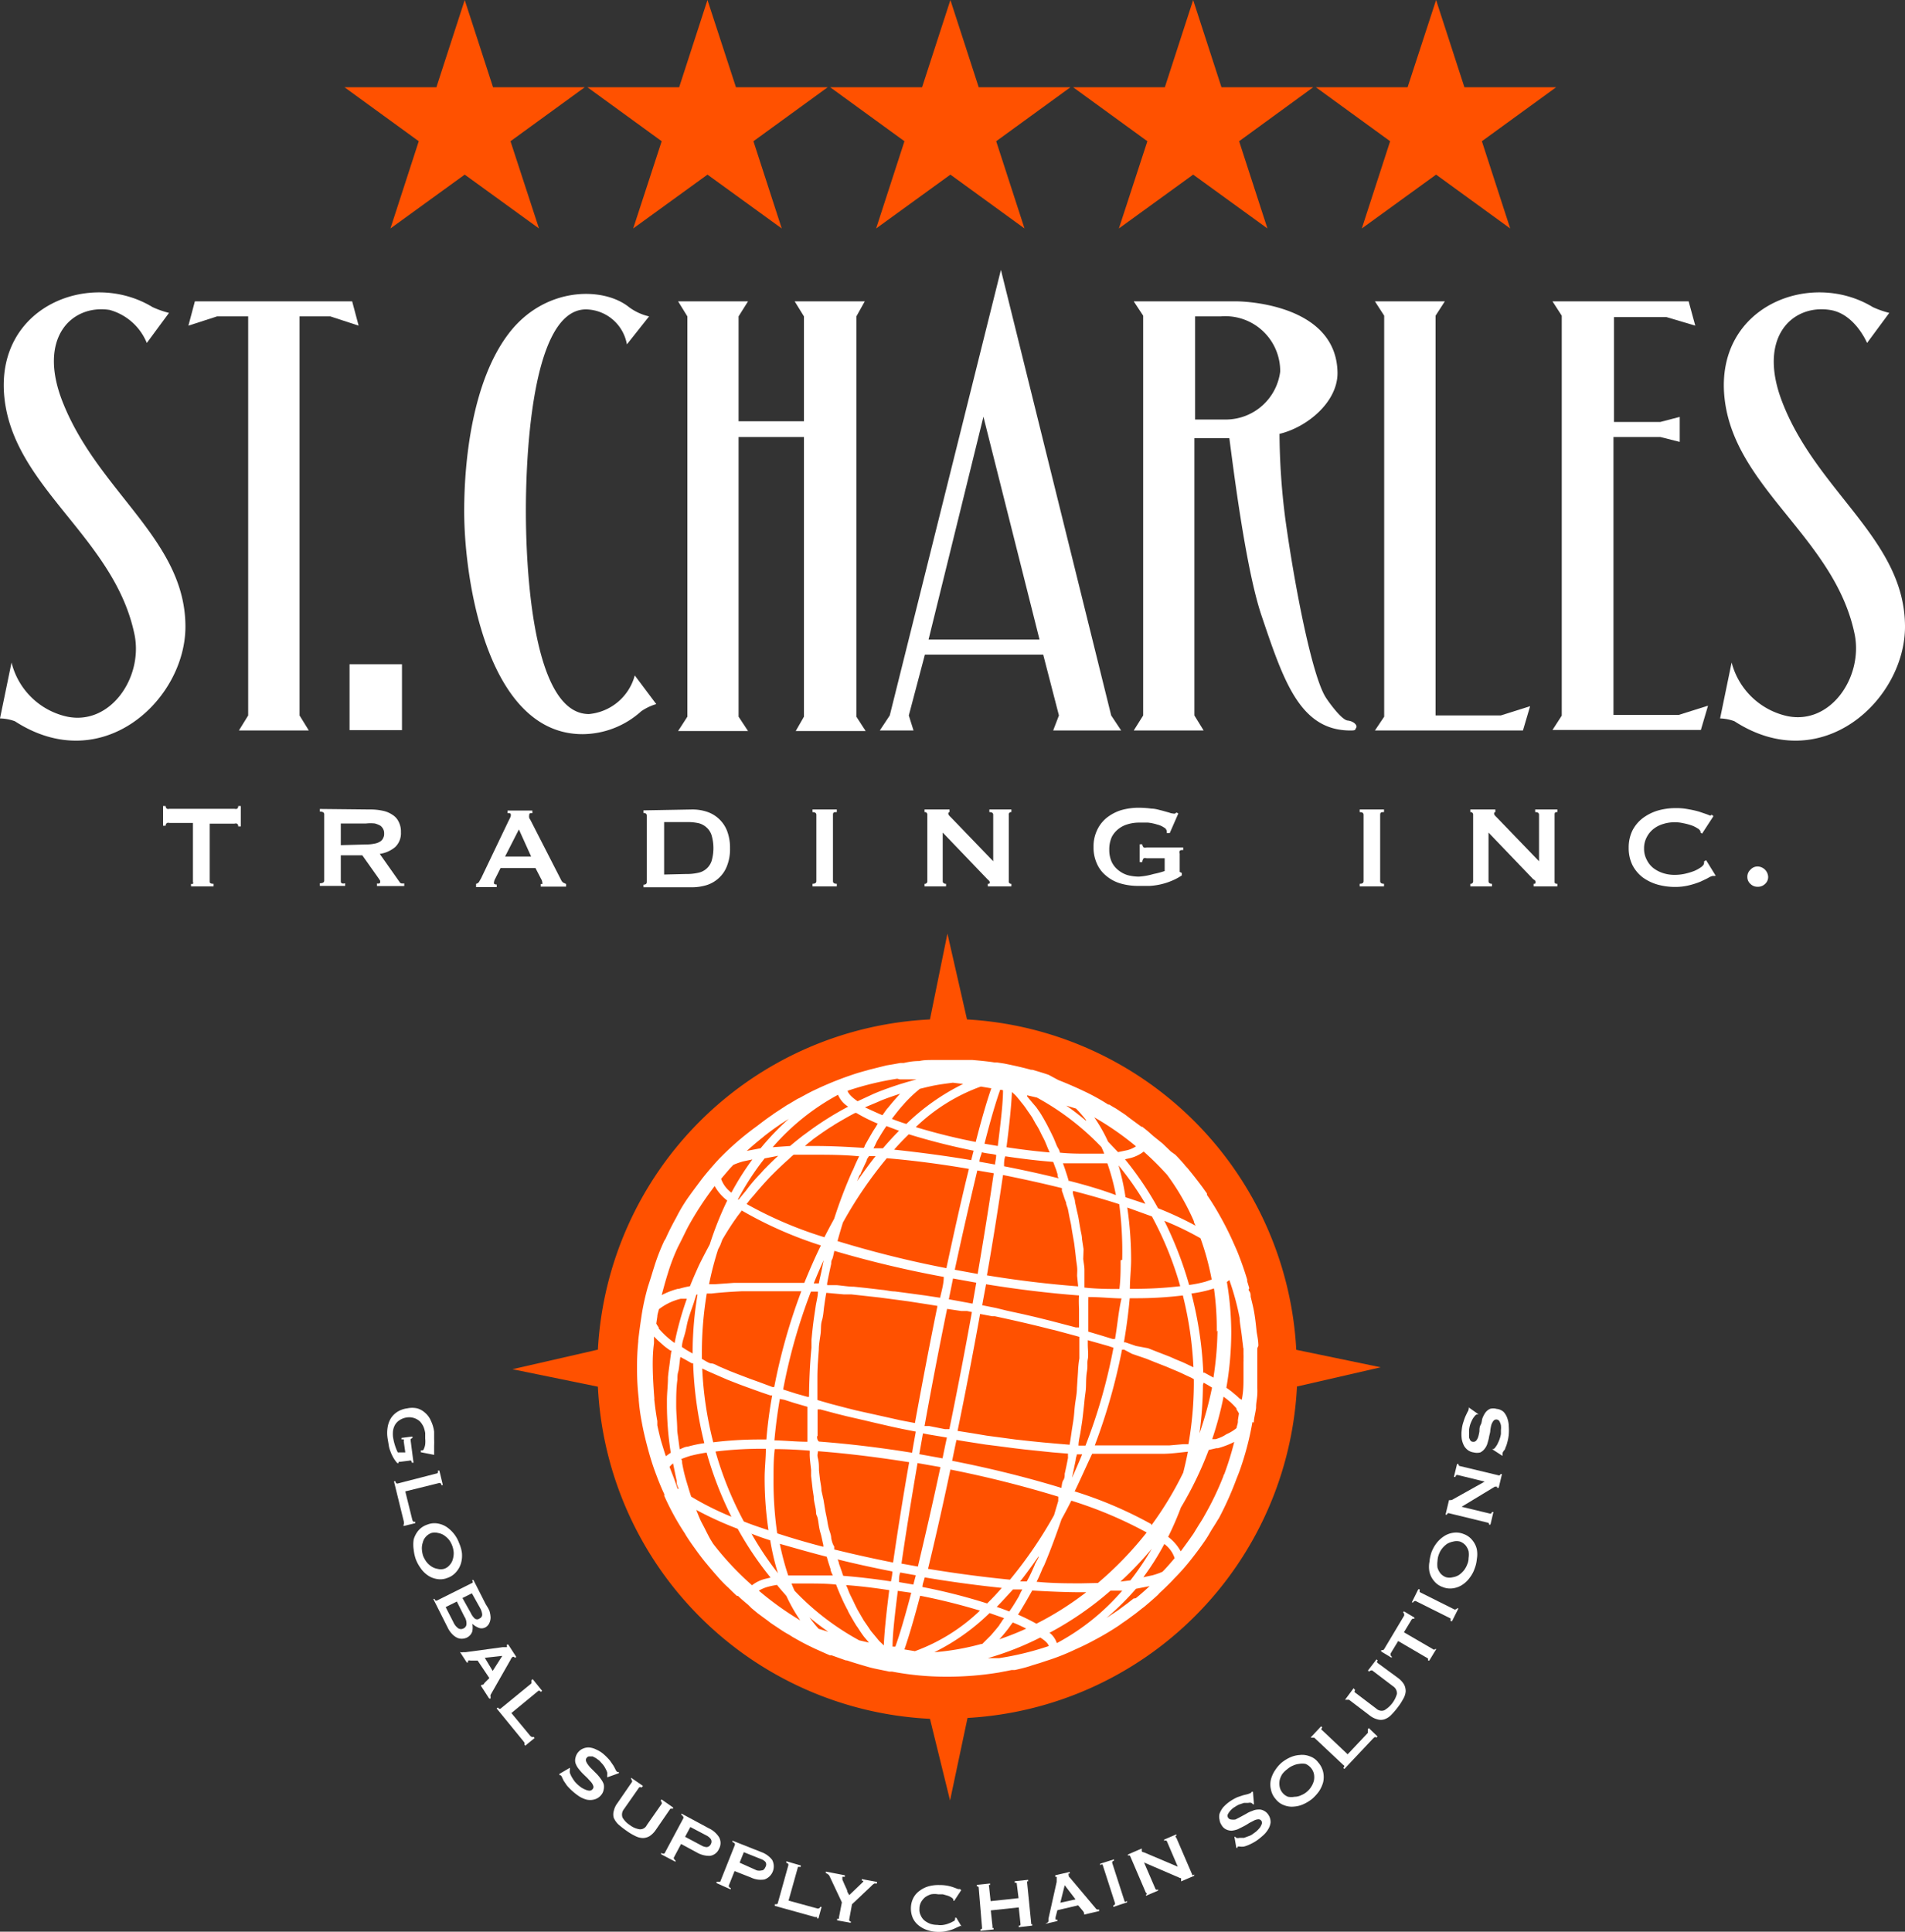 <svg xmlns="http://www.w3.org/2000/svg" viewBox="0 0 109 110.51"><rect x="0" y="0" width="109" height="110.51" fill="#333333" stroke="none"/><defs><style>.cls-1{fill:#ff5100;}.cls-2{fill:#fff;}</style></defs><g id="Layer_2" data-name="Layer 2"><g id="Layer_1-2" data-name="Layer 1"><path class="cls-1" d="M74.21,79.32,79,78.22l-4.83-1a20,20,0,0,0-18.84-18.9l-1.12-4.91-1,4.91a20,20,0,0,0-19,18.89l-4.89,1.12,4.89,1a20,20,0,0,0,19,19L54.36,103l1-4.72A20,20,0,0,0,74.21,79.32Z"></path><path class="cls-2" d="M24.08,83.08l0-.11a.06.06,0,0,0,.06,0c.05,0,.09,0,.12-.1a.82.82,0,0,0,.07-.25,1.58,1.58,0,0,0,0-.32c0-.11,0-.22,0-.32a1.61,1.61,0,0,0-.1-.36,1.21,1.21,0,0,0-.2-.3.91.91,0,0,0-.75-.23,1,1,0,0,0-.41.15.81.81,0,0,0-.26.26,1,1,0,0,0-.12.34,1.61,1.61,0,0,0,0,.38,3.06,3.06,0,0,0,.12.5,2.81,2.81,0,0,0,.15.37l.43,0-.09-.64a.15.15,0,0,0,0-.1.21.21,0,0,0-.13,0v-.09l.63-.08v.09a.21.21,0,0,0-.1.06.34.34,0,0,0,0,.11l.16,1.24h-.09a.35.35,0,0,0-.05-.12.11.11,0,0,0-.09,0l-.56.07a.09.09,0,0,0-.06,0l0,.07h-.08a1.86,1.86,0,0,1-.23-.32,2.21,2.21,0,0,1-.16-.35,1.56,1.56,0,0,1-.1-.37l-.06-.36a2,2,0,0,1,0-.65,1.4,1.4,0,0,1,.19-.52,1.22,1.22,0,0,1,.38-.37,1.38,1.38,0,0,1,.55-.19,1.33,1.33,0,0,1,.57,0,1.1,1.1,0,0,1,.46.26,1.21,1.21,0,0,1,.33.46,2,2,0,0,1,.18.62c0,.14,0,.29,0,.42a3.53,3.53,0,0,1,0,.36c0,.11,0,.2,0,.27s0,.11,0,.13l0,.07s0,0,0,0l0,.07Z"></path><path class="cls-2" d="M23.11,87.18a.5.5,0,0,0,0-.12l-.57-2.32.09,0c0,.1.06.14.12.13L25,84.29c.05,0,.07-.07.05-.16l.09,0,.2.83-.09,0c0-.1-.06-.13-.12-.12l-1.94.48.4,1.62a.24.24,0,0,0,.06.11.14.14,0,0,0,.11,0l0,.09-.67.16,0-.09C23.09,87.23,23.11,87.21,23.11,87.18Z"></path><path class="cls-2" d="M26.43,88.84a1.61,1.61,0,0,1-.05.58,1.29,1.29,0,0,1-.27.5,1.13,1.13,0,0,1-.51.35,1.09,1.09,0,0,1-.61.06,1.25,1.25,0,0,1-.53-.22,1.56,1.56,0,0,1-.4-.41,2.22,2.22,0,0,1-.27-.5,2.44,2.44,0,0,1-.12-.55,1.87,1.87,0,0,1,0-.58,1.41,1.41,0,0,1,.26-.5,1.14,1.14,0,0,1,.52-.35,1.09,1.09,0,0,1,.61-.06,1.3,1.3,0,0,1,.53.22,1.94,1.94,0,0,1,.41.4,1.88,1.88,0,0,1,.27.5A2.06,2.06,0,0,1,26.43,88.84Zm-.73-.74a1.37,1.37,0,0,0-.28-.26.89.89,0,0,0-.35-.14.77.77,0,0,0-.39,0,.8.8,0,0,0-.32.22.74.74,0,0,0-.17.33,1,1,0,0,0-.05.38,1.59,1.59,0,0,0,.07.38,1.63,1.63,0,0,0,.19.34,1.16,1.16,0,0,0,.28.26.89.89,0,0,0,.35.14.72.72,0,0,0,.38,0,.68.68,0,0,0,.32-.22.77.77,0,0,0,.18-.33,1.2,1.2,0,0,0,.05-.38,1.39,1.39,0,0,0-.26-.72Z"></path><path class="cls-2" d="M28,92.14a1.46,1.46,0,0,1,.07.39.74.74,0,0,1-.08.34.51.51,0,0,1-.24.24.45.45,0,0,1-.39,0,1.16,1.16,0,0,1-.34-.22h0a1,1,0,0,1,0,.45.6.6,0,0,1-.32.35.71.71,0,0,1-.28.06.62.62,0,0,1-.29-.07,1,1,0,0,1-.27-.21,1.35,1.35,0,0,1-.24-.35l-.83-1.65.08,0c0,.09.09.12.14.09l2-1c.05,0,.06-.08,0-.17l.08,0,.71,1.4A2.47,2.47,0,0,1,28,92.14Zm-2.06.66a.86.86,0,0,0,.29.36.3.3,0,0,0,.29,0,.28.28,0,0,0,.17-.24.71.71,0,0,0-.12-.44l-.43-.86-.64.32Zm1-.52a1,1,0,0,0,.22.31.22.22,0,0,0,.28,0,.24.24,0,0,0,.15-.24,1,1,0,0,0-.12-.36L27,91.15l-.54.27Z"></path><path class="cls-2" d="M26.37,94.52a.16.16,0,0,0,.11,0h.15l2.14-.29h.14l.09,0a.08.08,0,0,0,0-.07.19.19,0,0,0,0-.08l.08,0,.46.71-.07.05-.06-.05a.08.08,0,0,0-.08,0,.34.34,0,0,0-.06.06.54.54,0,0,0-.06.11l-1.14,2a.19.19,0,0,0,0,.1s0,.07,0,.11l-.08,0-.48-.74.07-.05,0,0a0,0,0,0,0,.06,0,.31.31,0,0,0,.08-.1L28,96l-.67-1-.4,0a.3.3,0,0,0-.15,0s0,0,0,.11l-.07,0-.39-.6Zm1.82,1.07.55-.86-1,.11Z"></path><path class="cls-2" d="M30,99.69a.46.46,0,0,0-.07-.1l-1.51-1.85.06-.06c.07.08.12.1.17.06l1.76-1.44s0-.1,0-.18l.07-.06.54.67-.07.06c-.06-.07-.11-.09-.16-.05L29.26,98l1.06,1.28a.24.24,0,0,0,.1.08.11.11,0,0,0,.11,0l.06.07-.54.44L30,99.78S30.05,99.72,30,99.69Z"></path><path class="cls-2" d="M32.61,101.13l0,.05a.25.25,0,0,0,0,.07.42.42,0,0,0,0,.18,1.66,1.66,0,0,0,.11.24c.05.08.1.16.16.24a1.66,1.66,0,0,0,.18.19l.17.14a1.36,1.36,0,0,0,.24.13.73.73,0,0,0,.24.07.22.22,0,0,0,.19-.08.18.18,0,0,0,.05-.18.69.69,0,0,0-.12-.22l-.22-.24-.27-.26a3.47,3.47,0,0,1-.25-.29,1.1,1.1,0,0,1-.16-.3.59.59,0,0,1,0-.32.71.71,0,0,1,.18-.34.68.68,0,0,1,.26-.18.76.76,0,0,1,.34-.06,1.12,1.12,0,0,1,.41.12,1.64,1.64,0,0,1,.46.3,3.19,3.19,0,0,1,.32.33l.2.29c.05.09.09.16.12.23a.34.34,0,0,0,.1.13.14.14,0,0,0,.09,0l0,.07-.67.24,0,0a.34.34,0,0,0,0-.11.62.62,0,0,0,0-.18,1.38,1.38,0,0,0-.1-.22,1.14,1.14,0,0,0-.15-.23l-.2-.22-.19-.14-.19-.1-.18,0a.17.17,0,0,0-.14.06.2.2,0,0,0-.06.2.69.69,0,0,0,.12.22,1.5,1.5,0,0,0,.21.24l.27.27a2.17,2.17,0,0,1,.24.29,1.14,1.14,0,0,1,.17.3.7.7,0,0,1,0,.32.64.64,0,0,1-.17.34.73.73,0,0,1-.39.23.92.92,0,0,1-.43,0,1.56,1.56,0,0,1-.42-.19,3.55,3.55,0,0,1-.35-.27,3.6,3.6,0,0,1-.34-.34l-.19-.28-.09-.19a.28.28,0,0,0-.08-.12.08.08,0,0,0-.07,0l0-.08Z"></path><path class="cls-2" d="M36.7,102.27a.09.09,0,0,0-.14,0l-.86,1.23a.49.49,0,0,0-.08.48,1.29,1.29,0,0,0,.42.43,1.18,1.18,0,0,0,.56.24.42.42,0,0,0,.41-.24l.86-1.23s0-.11-.07-.16l.05-.08.66.46,0,.07c-.07,0-.11,0-.15,0l-.84,1.22a1.28,1.28,0,0,1-.35.35.77.77,0,0,1-.39.11,1,1,0,0,1-.44-.12,3.14,3.14,0,0,1-.5-.3,5,5,0,0,1-.46-.36,1.2,1.2,0,0,1-.26-.37.69.69,0,0,1,0-.4,1.13,1.13,0,0,1,.21-.45l.84-1.22s0-.1-.06-.16l0-.07.68.47Z"></path><path class="cls-2" d="M37.83,106.08l0-.08c.11.06.18.06.21,0l1.07-2s0-.11-.12-.17l0-.08,1.56.84a1.38,1.38,0,0,1,.59.51.68.68,0,0,1,0,.67.66.66,0,0,1-.52.4,1.42,1.42,0,0,1-.76-.2l-.89-.48-.42.79s0,.1.1.15l0,.08Zm2.33-.49a.63.63,0,0,0,.28.08.29.29,0,0,0,.23-.17.28.28,0,0,0,0-.29.69.69,0,0,0-.22-.19l-.95-.5-.3.56Z"></path><path class="cls-2" d="M41,107.73l0-.08c.12,0,.18,0,.21,0l.84-2.11c0-.06,0-.11-.14-.16l0-.08,1.64.65a1.37,1.37,0,0,1,.63.45.79.79,0,0,1-.44,1.12,1.29,1.29,0,0,1-.77-.11l-.94-.37-.33.83c0,.05,0,.1.11.14l0,.08ZM43.3,107a.63.63,0,0,0,.29,0c.09,0,.16-.08.21-.2a.27.27,0,0,0,0-.28.6.6,0,0,0-.24-.16l-1-.4-.24.6Z"></path><path class="cls-2" d="M46.75,109.67l-.12,0-2.3-.64,0-.09c.09,0,.15,0,.17-.05l.61-2.19c0-.06,0-.1-.12-.13l0-.09.83.24,0,.08c-.09,0-.14,0-.16,0l-.54,1.93,1.61.44a.15.15,0,0,0,.13,0,.11.11,0,0,0,.07-.08l.08,0-.18.66-.09,0S46.78,109.69,46.75,109.67Z"></path><path class="cls-2" d="M48.34,107.28l0,.09h-.08a.06.06,0,0,0-.06,0,1.07,1.07,0,0,0,0,.16l.12.28q.07.15.15.33c0,.11.09.2.12.28l.72-.69.08-.08a.07.07,0,0,0,0-.06s0,0,0,0l-.08,0v-.09l.87.16,0,.09h-.07l-.08,0-.1.07-.12.12-1.06,1-.16.87c0,.06,0,.1.09.11V110l-.78-.14v-.09H48a.07.07,0,0,0,0-.06l.17-.88-.71-1.51a.28.28,0,0,0-.09-.1.34.34,0,0,0-.12-.06l0-.09Z"></path><path class="cls-2" d="M55,110.16h0l-.15.06-.28.13a2.09,2.09,0,0,1-.4.12,1.75,1.75,0,0,1-.46.05,2,2,0,0,1-.61-.09,1.54,1.54,0,0,1-.51-.26,1.19,1.19,0,0,1-.35-.42,1.38,1.38,0,0,1-.12-.59,1.31,1.31,0,0,1,.14-.58,1.15,1.15,0,0,1,.37-.42,1.52,1.52,0,0,1,.51-.25,2.08,2.08,0,0,1,.61-.07,2.28,2.28,0,0,1,.83.14l.24.09.11,0a.05.05,0,0,0,0,0l0,0,.07.06-.4.61-.05,0v-.07a.24.24,0,0,0-.1-.11.9.9,0,0,0-.22-.11l-.28-.08-.27,0a1.13,1.13,0,0,0-.41,0,1.2,1.2,0,0,0-.34.17,1,1,0,0,0-.23.28.79.79,0,0,0-.09.38.7.7,0,0,0,.08.39.77.77,0,0,0,.22.29,1.29,1.29,0,0,0,.33.18,1.34,1.34,0,0,0,.4.06,1,1,0,0,0,.34,0,1.35,1.35,0,0,0,.32-.09,1.17,1.17,0,0,0,.25-.12c.07,0,.1-.1.1-.14a.14.14,0,0,0,0-.06l.07,0,.32.54Z"></path><path class="cls-2" d="M58.18,107.79c0-.06,0-.09-.12-.08v-.09l.77-.08v.09a.09.09,0,0,0-.06,0,.12.12,0,0,0,0,.07L59,110s0,.06,0,.07a.07.07,0,0,0,.06,0v.09l-.77.09v-.09c.08,0,.11,0,.1-.11l-.1-.93-1.6.17.1.93a.08.08,0,0,0,0,.07.07.07,0,0,0,.06,0v.09l-.75.08v-.09c.06,0,.09,0,.09-.1L56,108a.08.08,0,0,0-.11-.08v-.09l.76-.08v.09a.06.06,0,0,0-.06,0,.06.06,0,0,0,0,.07l.09.85,1.6-.17Z"></path><path class="cls-2" d="M59.91,110a.14.14,0,0,0,.08-.09s0-.09,0-.14l.47-2.11,0-.13a.38.38,0,0,0,0-.1.1.1,0,0,0,0-.06h-.08l0-.09.83-.19,0,.09-.06,0a.07.07,0,0,0,0,.08.25.25,0,0,0,0,.07.28.28,0,0,0,.07.09l1.48,1.76a.16.16,0,0,0,.08.06l.11,0,0,.09-.86.2,0-.09,0,0s0,0,0,0a.4.4,0,0,0-.07-.12l-.27-.32-1.19.28-.1.39a.42.42,0,0,0,0,.15s0,0,.1,0l0,.08-.69.16Zm1.63-1.34-.62-.81-.25,1Z"></path><path class="cls-2" d="M63.7,109c.08,0,.11-.07.1-.12l-.7-2.17c0-.06-.07-.08-.15,0l0-.09.79-.25,0,.08c-.08,0-.12.07-.1.13l.7,2.17c0,.06.07.07.15,0l0,.08-.79.26Z"></path><path class="cls-2" d="M65.56,108.39c.06,0,.08-.07,0-.12l-.9-2.1a.08.08,0,0,0-.12,0l0-.08.79-.34,0,.08s0,0,0,.06.06.06.15.09l1.91.81-.63-1.47s-.07-.07-.15,0l0-.08.7-.3,0,.08c-.06,0-.07.06,0,.12l.9,2.09c0,.06.06.07.12,0l0,.08-.75.32,0-.08s0,0,0-.07,0,0-.12-.07l-2-.86.66,1.53s.07.07.14,0l0,.08-.68.29Z"></path><path class="cls-2" d="M70.63,105.08h.05a.17.17,0,0,0,.06.06.32.32,0,0,0,.18,0l.26,0,.27-.1a.71.71,0,0,0,.23-.12l.18-.13a1.7,1.7,0,0,0,.19-.19.71.71,0,0,0,.13-.22.2.2,0,0,0,0-.2.19.19,0,0,0-.17-.1.6.6,0,0,0-.24.06l-.29.15a3.37,3.37,0,0,1-.32.19l-.34.17a1.51,1.51,0,0,1-.34.08.74.74,0,0,1-.32-.07.6.6,0,0,1-.27-.26.64.64,0,0,1-.11-.3.68.68,0,0,1,0-.34,1.28,1.28,0,0,1,.21-.37,2.24,2.24,0,0,1,.42-.36,2.73,2.73,0,0,1,.4-.22l.33-.11.25-.06.16-.06a.13.13,0,0,0,.07-.08h.07l.06.72h-.06a.32.32,0,0,0-.09-.08.35.35,0,0,0-.18,0l-.24,0-.27.09a1.23,1.23,0,0,0-.25.14.85.85,0,0,0-.19.14,1.07,1.07,0,0,0-.14.16.65.65,0,0,0-.09.16.22.22,0,0,0,.2.26.85.85,0,0,0,.25,0l.29-.15.33-.18a1.5,1.5,0,0,1,.34-.16.84.84,0,0,1,.34-.08.56.56,0,0,1,.31.06.65.65,0,0,1,.28.25.74.74,0,0,1,.12.44,1,1,0,0,1-.15.4,1.43,1.43,0,0,1-.3.35,3.89,3.89,0,0,1-.35.28,3.08,3.08,0,0,1-.42.23,2,2,0,0,1-.31.11,1.15,1.15,0,0,1-.22,0,.4.4,0,0,0-.13,0,.08.08,0,0,0,0,.07h-.08Z"></path><path class="cls-2" d="M73.81,100.54a1.59,1.59,0,0,1,.56-.14,1.19,1.19,0,0,1,.56.07,1,1,0,0,1,.5.36,1.25,1.25,0,0,1,.28.55,1.36,1.36,0,0,1,0,.57,1.81,1.81,0,0,1-.24.53,2.57,2.57,0,0,1-.38.42,2.3,2.3,0,0,1-.48.3,1.55,1.55,0,0,1-.56.15,1.19,1.19,0,0,1-.56-.07,1.07,1.07,0,0,1-.5-.36,1.13,1.13,0,0,1-.27-.55,1.21,1.21,0,0,1,0-.57,1.7,1.7,0,0,1,.24-.53,2,2,0,0,1,.37-.43A2.22,2.22,0,0,1,73.81,100.54Zm-.44.95a1.19,1.19,0,0,0-.15.35,1,1,0,0,0,0,.38.76.76,0,0,0,.17.35.74.74,0,0,0,.31.22,1,1,0,0,0,.37,0,.85.85,0,0,0,.38-.09,1.12,1.12,0,0,0,.33-.2,1.16,1.16,0,0,0,.25-.29,1.19,1.19,0,0,0,.15-.35,1,1,0,0,0,0-.38.82.82,0,0,0-.48-.57,1,1,0,0,0-.37,0A1.05,1.05,0,0,0,74,101a1.12,1.12,0,0,0-.33.2A1.41,1.41,0,0,0,73.37,101.49Z"></path><path class="cls-2" d="M78.65,99.38l-.09.08-1.64,1.74-.06-.06c.07-.07.08-.13,0-.17l-1.66-1.56s-.1,0-.17,0L75,99.39l.59-.63.07.06c-.06.07-.08.13,0,.17l1.45,1.37,1.15-1.22a.16.16,0,0,0,0-.11.1.1,0,0,0,0-.1l.06-.07.5.48-.06.06S78.68,99.36,78.65,99.38Z"></path><path class="cls-2" d="M77.54,96.69c-.05.06-.05.11,0,.14l1.2.91a.45.45,0,0,0,.47.1,1.59,1.59,0,0,0,.72-.94.48.48,0,0,0-.22-.43l-1.2-.91c-.05,0-.11,0-.17.07l-.07-.06.49-.64.07.06q-.08.09,0,.15L80,96a1.29,1.29,0,0,1,.34.37.86.86,0,0,1,.09.39,1,1,0,0,1-.14.43,3.36,3.36,0,0,1-.32.49,4.48,4.48,0,0,1-.38.44,1,1,0,0,1-.38.24.68.68,0,0,1-.4,0,1.2,1.2,0,0,1-.45-.23l-1.17-.89s-.11,0-.16,0l-.07,0,.49-.66Z"></path><path class="cls-2" d="M82.1,94.34l.08,0-.4.66-.07,0a.13.13,0,0,0,0-.06.13.13,0,0,0,0-.06l-1.71-1-.43.71a.2.2,0,0,0,0,.09.09.09,0,0,0,.06.08l0,.08-.6-.36,0-.08s.07,0,.1,0a.13.13,0,0,0,.07-.06l1.14-1.91a.15.15,0,0,0,0-.09.1.1,0,0,0-.06-.09l.05-.07.6.36,0,.07a.14.14,0,0,0-.11,0,.17.17,0,0,0-.06.06l-.43.71,1.72,1S82.06,94.4,82.1,94.34Z"></path><path class="cls-2" d="M83,92.74c0-.07,0-.13,0-.15l-2-1c-.05,0-.1,0-.14.08l-.08,0,.37-.75.08,0c0,.08,0,.13,0,.16l2,1s.1,0,.14-.07l.08,0-.37.74Z"></path><path class="cls-2" d="M82.18,88.3a1.77,1.77,0,0,1,.42-.4,1.28,1.28,0,0,1,.53-.21,1.13,1.13,0,0,1,.62.07,1.1,1.1,0,0,1,.5.36,1.22,1.22,0,0,1,.25.51,1.57,1.57,0,0,1,0,.57,1.93,1.93,0,0,1-.13.55,1.74,1.74,0,0,1-.27.5,1.56,1.56,0,0,1-.41.4,1.28,1.28,0,0,1-.53.21,1.13,1.13,0,0,1-.62-.07,1.1,1.1,0,0,1-.5-.36,1.22,1.22,0,0,1-.25-.51,1.54,1.54,0,0,1,0-.57,2.42,2.42,0,0,1,.12-.56A2.2,2.2,0,0,1,82.18,88.3Zm.07,1a1.58,1.58,0,0,0,0,.38,1,1,0,0,0,.17.33.74.74,0,0,0,.32.22.76.76,0,0,0,.39,0,.93.93,0,0,0,.35-.13,1.37,1.37,0,0,0,.28-.26,1.28,1.28,0,0,0,.19-.34.91.91,0,0,0,.08-.37,1.26,1.26,0,0,0,0-.39,1,1,0,0,0-.17-.33.8.8,0,0,0-.32-.22.76.76,0,0,0-.39,0,1.14,1.14,0,0,0-.35.13,1.37,1.37,0,0,0-.28.26,1.28,1.28,0,0,0-.19.34A1.18,1.18,0,0,0,82.25,89.34Z"></path><path class="cls-2" d="M85.19,87.22a.08.08,0,0,0-.06-.11l-2.22-.54a.08.08,0,0,0-.11.08l-.09,0,.2-.83.09,0s0,0,0,0,.08,0,.16-.06l1.79-1-1.55-.38c-.06,0-.1,0-.12.11l-.09,0,.18-.74.09,0a.09.09,0,0,0,.07.12l2.21.53a.08.08,0,0,0,.11-.07l.09,0-.19.79-.09,0s0-.07,0-.07-.06,0-.13,0L83.63,86.2l1.62.39c.06,0,.1,0,.11-.09l.09,0-.17.72Z"></path><path class="cls-2" d="M85.37,82.9l0,0h.08a.32.32,0,0,0,.13-.13.91.91,0,0,0,.13-.22,1.69,1.69,0,0,0,.11-.27,1.49,1.49,0,0,0,.06-.25c0-.06,0-.13,0-.22a1.23,1.23,0,0,0,0-.27.85.85,0,0,0-.09-.24.21.21,0,0,0-.35,0,.75.75,0,0,0-.11.22,2.29,2.29,0,0,0-.06.32c0,.12-.05.24-.07.37s-.06.25-.09.36a.91.91,0,0,1-.16.31.72.72,0,0,1-.25.21.76.76,0,0,1-.38,0,.73.73,0,0,1-.3-.11.82.82,0,0,1-.24-.25,1.34,1.34,0,0,1-.14-.4,2,2,0,0,1,0-.55,1.87,1.87,0,0,1,.1-.45,3,3,0,0,1,.12-.33l.11-.23a.29.29,0,0,0,.06-.15.12.12,0,0,0,0-.11l0,0,.58.41,0,0a.21.21,0,0,0-.12,0,.29.29,0,0,0-.13.12.77.77,0,0,0-.13.2,2,2,0,0,0-.11.26,1.5,1.5,0,0,0-.06.29,1.69,1.69,0,0,0,0,.23,1.46,1.46,0,0,0,0,.22.59.59,0,0,0,.07.16.17.17,0,0,0,.14.08.21.21,0,0,0,.19-.06.66.66,0,0,0,.12-.22,2.55,2.55,0,0,0,.07-.32c0-.12,0-.25.07-.37s.06-.25.1-.37A1.48,1.48,0,0,1,85,80.8a.69.69,0,0,1,.25-.2.66.66,0,0,1,.38,0,.68.68,0,0,1,.41.18,1,1,0,0,1,.21.37,1.44,1.44,0,0,1,.08.46,3,3,0,0,1,0,.44,2.58,2.58,0,0,1-.09.48,1.58,1.58,0,0,1-.11.31c0,.08-.08.14-.11.19a.28.28,0,0,0-.05.12s0,0,0,.07l0,.07Z"></path><path class="cls-2" d="M71.74,81.39c0-.25.09-.53.13-.85v-.06c0-.23.06-.47.07-.72s0-.27,0-.4l0-.42c0-.14,0-.26,0-.39s0-.26,0-.39,0-.53,0-.78c0-.09,0-.17,0-.24A.57.57,0,0,1,72,77c0-.34-.07-.6-.1-.83-.05-.51-.09-.81-.14-1.1s-.11-.51-.2-.89c0-.11,0-.21-.08-.32s0-.11,0-.17l-.12-.4s0-.06,0-.09c-.18-.6-.36-1.08-.48-1.39v0c-.06-.16-.11-.27-.13-.32l-.16-.36a17.34,17.34,0,0,0-.81-1.61c-.24-.43-.48-.81-.72-1.16a.56.56,0,0,1,0-.08l-.25-.35c-.34-.46-.63-.82-.86-1.1l-.13-.14-.07-.09c-.15-.17-.32-.36-.5-.54L67,65.88l-.49-.47L66,65l-.34-.3-.3-.24s0,0-.05,0l-.68-.5-.26-.2-.53-.35h0l-.16-.09-.21-.13-.06,0a12.06,12.06,0,0,0-1.31-.73c-.23-.11-.82-.39-1.54-.67l0,0L60,61.49c-.28-.1-.59-.19-.93-.29l-.08,0c-.46-.13-1-.25-1.55-.36h0l-.4-.06-.14,0c-.38-.06-.8-.1-1.26-.14h-.18c-.36,0-.73,0-1.13,0h0l-.77,0h-.13c-.31,0-.59,0-.83.06h0c-.43,0-.74.08-.89.11l-.19,0-.38.07-.42.07-1,.25-.6.17a19.11,19.11,0,0,0-2.3.89l-.36.17-.27.14-.44.24-.11.05-.5.3-.11.06-.75.49-.09.07c-.27.18-.55.39-.86.63l0,0,0,0A16.43,16.43,0,0,0,41.44,66l-.27.27h0s-.38.4-.87,1l0,0-.12.15c-.23.31-.49.65-.74,1a9,9,0,0,0-.74,1.22c-.21.38-.42.78-.61,1.21L38,71a11.79,11.79,0,0,0-.53,1.35l-.12.38c-.07.24-.16.52-.28.89a13.65,13.65,0,0,0-.34,1.51h0c-.09.59-.16,1.09-.21,1.55v.06a14.24,14.24,0,0,0-.07,1.43v.13s0,0,0,.08a14.7,14.7,0,0,0,.1,1.67v0a.17.17,0,0,0,0,.07v0h0a11,11,0,0,0,.17,1.23c.08.45.19.93.36,1.56s.32,1.07.48,1.49c.09.24.23.61.45,1.08a1,1,0,0,0,0,.1,14.69,14.69,0,0,0,1.18,2.15,2.12,2.12,0,0,0,.12.2c.17.27.36.53.54.78s.45.6.58.75l.09.11c.44.52.85,1,1.17,1.27a.76.76,0,0,0,.09.09l.12.12.21.2.06.05.06,0c.15.15.35.32.58.51L43,92l.35.29.27.2.3.22.18.14.48.32.09.06h0a5.55,5.55,0,0,0,.48.29l.22.14h0l.11.06c.24.14.5.28.76.41l.35.17.6.27.3.13.1,0,.81.29.06,0c.41.14.76.24,1.1.34s.45.12.89.21l.43.09.17,0a16.3,16.3,0,0,0,3.1.29h.13a18.06,18.06,0,0,0,2.88-.24l.72-.14.12,0h.06c.36-.08.73-.17,1-.27l.43-.13.36-.12a12.7,12.7,0,0,0,1.7-.67c.48-.21.84-.4,1.06-.52a15.54,15.54,0,0,0,1.43-.85l.18-.13.22-.15.18-.13c.16-.12.32-.23.48-.36l.24-.19.12-.09c.48-.4.77-.67.79-.69l.1-.11c.24-.22.49-.46.73-.71l.09-.1a12.24,12.24,0,0,0,1-1.13h0c.26-.33.53-.69.81-1.1.1-.15.19-.3.28-.46s.27-.42.4-.65l.09-.14a18.46,18.46,0,0,0,1-2.24l.06-.15.09-.23a16.75,16.75,0,0,0,.76-2.86v0A.17.17,0,0,1,71.74,81.39ZM70,84.45a16.84,16.84,0,0,1-1.08,2.25c-.1.19-.22.37-.34.56l-.3.49q-.35.5-.72,1a2.67,2.67,0,0,0-.72-.83,18.11,18.11,0,0,0,.73-1.68,20.37,20.37,0,0,0,1.59-3.29l.43-.1.09,0a4.86,4.86,0,0,0,.94-.36,17.11,17.11,0,0,1-.55,1.79C70.07,84.32,70,84.38,70,84.45Zm-5.14,7-.37.29-.34.25-.16.12-.24.16-.44.29A15.38,15.38,0,0,0,65,90.89l.78-.15c-.27.25-.53.48-.79.69ZM37.61,81.54c0-.06,0-.11,0-.17s0-.05,0-.07c-.07-.38-.12-.75-.17-1.2a.34.34,0,0,1,0-.1c-.05-.64-.08-1.16-.09-1.66s0-1,.07-1.5c0-.12,0-.25,0-.38l.05.05.09.09c.05.06.12.11.18.17l.09.08L38,77l.1.08.25.18.07,0h0c-.05.29-.08.58-.12.87s-.06.44-.08.66c0,.45-.06.89-.06,1.33,0,.08,0,.16,0,.23a17.73,17.73,0,0,0,.22,2.76,2.83,2.83,0,0,0-.28.2c-.09-.26-.17-.53-.25-.79S37.68,81.86,37.61,81.54Zm1.17-10.18v0c.31-.6.49-1,.63-1.25A18.17,18.17,0,0,1,40.78,68l.11-.15a2.67,2.67,0,0,0,.72.83,19.36,19.36,0,0,0-1,2.51c-.18.34-.36.68-.52,1l-.09.18c-.18.4-.36.8-.52,1.21a5.81,5.81,0,0,0-.63.15h-.06a4.51,4.51,0,0,0-.93.36c.11-.41.22-.82.34-1.2A11.36,11.36,0,0,1,38.78,71.36ZM43.72,65c.28-.22.56-.43.83-.61l.11-.08.47-.3a15.1,15.1,0,0,0-1.61,1.68l-.79.15c.31-.28.62-.54.92-.78Zm26.43,7.66,0,.06h0a.13.13,0,0,0,0-.06v-.08a1.6,1.6,0,0,0,0-.21C70.07,72.48,70.11,72.59,70.15,72.69Zm1,4.45c0,.11,0,.23,0,.36a2.62,2.62,0,0,1,0,.29.76.76,0,0,1,0,.15v.25c0,.19,0,.4,0,.63v0c0,.39,0,.83-.1,1.29l0,0L70.92,80l-.15-.14-.12-.1-.19-.16-.12-.09-.17-.12a18.63,18.63,0,0,0,.28-3.2h0a17.67,17.67,0,0,0-.25-2.85l.14-.11a14.81,14.81,0,0,1,.59,2.17c0,.28.09.65.16,1.33C71.11,76.85,71.12,77,71.14,77.14ZM39.2,84.47c-.07-.25-.12-.51-.17-.77,0-.08,0-.15-.05-.23.15-.06.31-.12.51-.18a8.62,8.62,0,0,1,.94-.19,20.82,20.82,0,0,0,1.42,3.67,16.35,16.35,0,0,1-2.3-1.15c-.07-.2-.13-.4-.19-.6S39.25,84.66,39.2,84.47Zm-1.14-8.08L38,76.33a4.4,4.4,0,0,1-.31-.33l0-.06a2,2,0,0,1-.14-.22l.06-.4v0c0-.13.06-.27.09-.42a3.28,3.28,0,0,1,1.25-.6l.17,0,.18,0c-.15.42-.29.86-.41,1.3,0,0,0,0,0,0-.11.4-.21.81-.29,1.23h0A5.37,5.37,0,0,1,38.06,76.39ZM60,94.17a16.82,16.82,0,0,1-2.84.69h-.64a16.87,16.87,0,0,0,3-1.18C59.87,93.9,60,94.08,60,94.17ZM40.33,87.45c-.09-.18-.19-.35-.27-.53s-.15-.36-.22-.54a19.86,19.86,0,0,0,2.37,1.08,19.18,19.18,0,0,0,1.88,2.79l-.29.07a2,2,0,0,0-.77.37,16.73,16.73,0,0,1-2.23-2.38l-.16-.26C40.53,87.85,40.43,87.65,40.33,87.45Zm-1.58-5.63c0-.46-.06-.93-.06-1.4s0-1,.07-1.49c0-.16,0-.31.05-.47s.07-.55.12-.83l.28.15.37.21.08,0a21.7,21.7,0,0,0,.64,4.57,7.17,7.17,0,0,0-.95.2c-.16,0-.31.1-.46.15l-.09-.68C38.79,82.12,38.76,82,38.75,81.82Zm4.39-13.45q.45-.54.93-1.05l.12-.12c.3-.3.6-.59.92-.87l.19-.18.11-.09,1.2,0c.77,0,1.63,0,2.55.09-.1.2-.2.41-.29.63s-.1.2-.14.3a27,27,0,0,0-1,2.64c-.19.35-.38.7-.56,1.06a22.74,22.74,0,0,1-4.45-1.9l.21-.27Zm3.4-3.21c.33-.24.66-.47,1-.69a1.64,1.64,0,0,0,.22-.14c.39-.23.78-.46,1.17-.66l.07,0a9.22,9.22,0,0,0,1.22.61l-.11.19-.15.23q-.24.41-.48.84s0,.08-.07.13c-1-.07-1.95-.11-2.8-.11l-.55,0a3.88,3.88,0,0,1,.31-.26ZM44.26,84.55c0-.54,0-1.09.07-1.65q.91,0,2,.09a1.11,1.11,0,0,1,0,.19c0,.3.05.61.08.91,0,.12,0,.23,0,.35l.09.78.06.39c0,.24.07.47.11.7s0,.27.07.41.09.43.13.65.06.27.1.41.09.41.14.61l0,.1c-.93-.24-1.81-.5-2.64-.77A20.8,20.8,0,0,1,44.26,84.55Zm-.84-5.49-.5-.18-.71-.27-.46-.18-.63-.27C41,78.1,40.83,78,40.7,78s-.37-.17-.54-.26c0-.11,0-.22,0-.33A20.51,20.51,0,0,1,40.44,74l.13,0h.14c.52-.06,1.1-.1,1.73-.13h.22l1,0h0l1.52,0,.67,0a33.14,33.14,0,0,0-1.55,5.48l-.1,0Zm-4.4-2c0-.28.12-.56.19-.84s.09-.45.15-.67.18-.57.28-.85.13-.43.21-.64h.06a20.54,20.54,0,0,0-.28,3.31s0,0,0,.06l-.35-.2Zm2.31-6.14c.24-.41.49-.81.76-1.19l.09-.13c.09-.12.18-.23.26-.35a22.85,22.85,0,0,0,4.53,2c-.34.69-.65,1.41-.95,2.14l-.6,0h-.15l-1.62,0h0q-.69,0-1.32,0H42l-1.12.08h0l-.31,0a18.08,18.08,0,0,1,.52-2l.12-.23Zm7.91-3.76c.11-.26.23-.51.35-.76,0-.09.08-.17.13-.26l.38,0c-.36.45-.71.94-1.06,1.44.05-.11.09-.22.13-.32S49.22,67.23,49.24,67.18Zm.94-1.88c.15-.25.29-.49.45-.73l.09-.13.72.27c-.31.31-.62.65-.92,1l-.54,0a.83.83,0,0,1,.07-.13Zm0-2.22.25-.11c.35-.14.71-.26,1.07-.38l-.07.08c-.2.22-.4.45-.6.7l-.09.1-.25.35c-.35-.15-.67-.3-1-.45Zm-3.9,29.44c.36.3.73.58,1.11.85l-.55-.17A7.5,7.5,0,0,1,46.31,92.52ZM45.46,91c-.06-.14-.12-.27-.17-.41.3,0,.63,0,1,0s1,0,1.55.06h0c.07.19.15.38.23.57l.12.27c.1.22.21.44.32.64a1,1,0,0,0,.07.15q.21.38.42.72l.08.11c.12.19.24.37.37.54l.17.2.1.12-.56-.13A15,15,0,0,1,45.46,91ZM48,89.44c0-.08-.05-.16-.07-.23,1,.25,2.06.48,3.13.69,0,.19-.05.38-.08.57-.92-.14-1.84-.25-2.73-.32a1.59,1.59,0,0,1-.07-.2ZM47.56,88c0-.19-.09-.38-.14-.57s-.07-.34-.1-.51-.08-.37-.11-.56l-.09-.55L47,85.27c0-.2-.05-.41-.08-.62l-.06-.52c0-.23,0-.47-.06-.7s0-.27,0-.41c1.7.13,3.46.35,5.22.63-.38,2.16-.68,4.09-.92,5.74-1.15-.23-2.28-.48-3.37-.75a1.09,1.09,0,0,0,0-.17C47.63,88.32,47.6,88.17,47.56,88Zm-2-8.27-.75-.24a32,32,0,0,1,1.59-5.6l.4,0c0,.28-.09.57-.13.85s-.07.46-.1.68c-.06.42-.1.83-.14,1.24,0,.15,0,.29,0,.44-.09.94-.13,1.88-.14,2.81l-.09,0ZM52,64.89a37.79,37.79,0,0,0,3.71.94c-.05.18-.09.35-.14.54-1.47-.25-3-.45-4.41-.6C51.43,65.46,51.71,65.17,52,64.89Zm-.88-1,.17-.22c.12-.15.24-.3.36-.43l.14-.16q.24-.26.48-.48l.17-.15.19-.16.45-.11.27-.06c.39-.08.78-.13,1.17-.18l.59.07a12.64,12.64,0,0,0-3.25,2.29c-.29-.09-.57-.19-.83-.29Zm11,.21c-.36-.3-.73-.59-1.11-.85l.56.17A7.41,7.41,0,0,1,62.16,64.1Zm2,8c0,.53,0,1.08-.07,1.64-.61,0-1.26,0-2-.08,0-.17,0-.33,0-.5s0-.36,0-.53-.05-.41-.07-.61L62,71.47l-.09-.59c0-.17-.05-.34-.08-.5s-.07-.39-.1-.58-.06-.32-.1-.48l-.12-.55c0-.16-.08-.31-.11-.46s0-.13,0-.18c.93.24,1.81.49,2.64.76A20.93,20.93,0,0,1,64.21,72.07ZM49.86,93.34c-.07-.09-.13-.19-.2-.29l-.24-.35-.18-.31c-.08-.14-.16-.27-.23-.41s-.11-.22-.16-.33-.15-.3-.22-.45-.1-.25-.15-.37l-.07-.15c.81.06,1.64.16,2.47.29-.17,1.34-.28,2.41-.31,3.16l-.24-.23c-.08-.08-.15-.18-.22-.26ZM46.79,78.07l.06-.85c0-.3.06-.6.1-.9s0-.52.08-.78.09-.55.13-.83.07-.5.12-.75l1,.09.43,0,1.18.13.45.05,1.21.16.44.06,1.23.19.42.07h0c-.44,2.15-.87,4.41-1.29,6.7h0l-.84-.16-.62-.14L49,80.69l-.56-.14-.88-.23L47,80.16l-.23-.07c0-.4,0-.81,0-1.22S46.78,78.34,46.79,78.07ZM58.61,63.28c.07.09.14.2.21.3l.23.33.21.38a3.79,3.79,0,0,1,.2.34c.07.14.14.29.22.44s.11.22.16.34.14.35.22.52h0c-.81-.07-1.64-.17-2.47-.3.17-1.34.28-2.41.31-3.16.08.08.17.15.25.24l.2.24C58.44,63.07,58.53,63.17,58.61,63.28Zm1.9,3.89c0,.07,0,.16.07.24-1-.25-2.06-.48-3.13-.69,0-.2,0-.39.07-.57.93.14,1.85.25,2.74.32.05.12.09.25.14.37S60.47,67.06,60.51,67.17ZM61,68.79c0,.12.07.24.1.37s.08.43.13.65.06.28.08.42.07.43.11.65.05.3.07.46.05.4.07.6.05.36.07.55,0,.33,0,.5l.06.6c-1.7-.13-3.46-.34-5.22-.63.38-2.16.68-4.09.92-5.74,1.15.23,2.28.48,3.37.75,0,.06,0,.11,0,.16C60.85,68.35,60.9,68.57,61,68.79ZM63.41,77l.3.1a31.36,31.36,0,0,1-1.6,5.6l-.4,0c0-.27.08-.54.12-.81s.08-.49.11-.74.08-.68.11-1,.06-.45.08-.68,0-.65.06-1,0-.48.05-.71,0-.57,0-.85v-.24l.71.2Zm1.36.45.82.28.42.17.74.29.4.17c.22.09.45.19.65.29l.37.17.14.08c0,.1,0,.21,0,.32A20.51,20.51,0,0,1,68,82.62h-.09l-.21,0-.8.07h0l-.85,0H64.82l-1.55,0-.63,0a33.59,33.59,0,0,0,1.56-5.48l.12,0ZM53.16,81.58l-.26,0c.41-2.28.85-4.55,1.29-6.7L55,75l.33,0,.28.06c-.41,2.29-.85,4.55-1.29,6.7l-.25,0Zm8.58-6.7c0,.35,0,.7,0,1.06v0l-.18,0-.8-.21-.69-.18-.85-.21-.69-.16-.92-.2L57,74.83l-.8-.16c.07-.41.15-.81.22-1.2,1.79.29,3.59.51,5.32.64C61.72,74.37,61.73,74.62,61.74,74.88Zm-.06,3.61-.06.91c0,.29-.06.59-.1.88s-.05.53-.08.79-.09.58-.13.87-.07.48-.11.71l-.6-.05-.91-.08L59,82.45l-.91-.1-.74-.1-.9-.12L55.68,82l-.89-.14h0c.44-2.14.88-4.41,1.29-6.69l.69.13.15,0c1.07.23,2.13.47,3.14.73l.3.07,1.19.32.21.06q0,.62,0,1.23C61.71,78,61.69,78.24,61.68,78.49Zm-2.46,11q-.16.38-.33.72l-.14.26-.38,0c.36-.45.71-.94,1.06-1.44,0,.1-.08.2-.13.3A1.08,1.08,0,0,1,59.22,89.47Zm-.93,1.85c-.15.25-.29.49-.45.72l-.09.13c-.23-.09-.47-.18-.72-.26.31-.32.62-.66.93-1l.53,0a.54.54,0,0,1-.07.13Zm-.59,1.82c.08-.11.16-.23.25-.34.28.11.53.23.77.35a15.39,15.39,0,0,1-1.54.61c.15-.16.3-.34.45-.53Zm-.51-.2c-.12.16-.25.31-.37.45l-.12.14-.5.5-.06,0a14.33,14.33,0,0,1-2.68.47,12.33,12.33,0,0,0,3.16-2.24l.83.29a1.25,1.25,0,0,1-.09.12A1.84,1.84,0,0,1,57.19,92.94ZM54.75,82.38l.42.07,1.22.19.56.07,1.08.14.59.07,1.05.11.58.06.86.07a2,2,0,0,0,0,.24c-.06.31-.12.61-.19.91,0,.12,0,.25-.08.37s-.08.3-.11.44c-1.9-.58-4-1.11-6.25-1.55.08-.39.16-.79.25-1.2Zm5.8,3.24a.83.83,0,0,1,0,.15l0,.1-.24.81a24.6,24.6,0,0,1-2.52,3.69c-1.54-.15-3.12-.36-4.69-.62.4-1.66.84-3.58,1.28-5.68A63,63,0,0,1,60.55,85.62Zm-3.23,5.22c-.27.31-.55.61-.84.89a32.67,32.67,0,0,0-3.7-.94c0-.18.09-.36.13-.55C54.39,90.49,55.87,90.69,57.32,90.84Zm-1.25,1.3a10.64,10.64,0,0,1-3.72,2.32l-.6-.1c.25-.73.56-1.77.9-3.07A34.88,34.88,0,0,1,56.07,92.14Zm2.18.23.12-.19.12-.2c.17-.28.34-.58.51-.88l.06-.11c1,.06,1.95.1,2.8.1h.29a17.73,17.73,0,0,1-2.85,1.8Q58.84,92.63,58.25,92.37Zm3.61-1.79c-.77,0-1.63,0-2.55-.09.11-.21.21-.44.3-.66s.09-.18.13-.27c.35-.82.67-1.7,1-2.65.19-.34.38-.7.56-1.06a23.72,23.72,0,0,1,4.31,1.82,20.09,20.09,0,0,1-2.79,2.89Zm-.31-7.06c0-.11.05-.21.07-.32h.3c-.19.46-.38.9-.58,1.34ZM57.39,62.37c0,.73-.13,1.82-.3,3.19l-.76-.13c.34-1.34.65-2.39.9-3.09ZM57,66.07c0,.18-.05.36-.07.55l-.89-.16c0-.19.1-.36.14-.54C56.47,66,56.75,66,57,66.07Zm-.14,1.05c-.24,1.65-.55,3.59-.92,5.76l-1.31-.24c.45-2.1.89-4,1.29-5.68Zm-1,6.26q-.1.59-.21,1.2l-.75-.14-.61-.11.24-1.19Zm-2.08.86h0l-.86-.13L52.11,74l-.91-.12c-.24,0-.48-.07-.73-.09l-.94-.11-.67-.07c-.32,0-.64-.06-1-.09l-.53,0a.5.5,0,0,1,0-.12c.07-.37.15-.74.23-1.1,0-.08,0-.16.05-.25s.09-.32.13-.49A61.11,61.11,0,0,0,54,73.05C54,73.44,53.88,73.84,53.79,74.24Zm-7,7.92c0-.14,0-.28,0-.43,0-.36,0-.73,0-1.1l.16,0,.9.24.6.15,1,.23.59.14,1,.23.56.12.81.16c-.07.41-.15.81-.21,1.21-1.79-.29-3.6-.51-5.33-.64C46.76,82.39,46.75,82.28,46.75,82.16ZM52.81,82h0l.3.06,1.07.18c-.09.4-.17.8-.25,1.19l-1.33-.24Zm1,1.93c-.45,2.11-.89,4-1.29,5.69l-.94-.17c.24-1.65.55-3.59.92-5.75Zm-1.41,6.19-.14.53-.82-.14c0-.18,0-.37.07-.55Zm-.26,1c-.35,1.33-.66,2.39-.91,3.08l-.16,0c0-.72.13-1.81.3-3.19Zm13.73-3.93a23.32,23.32,0,0,0-4.38-1.87c.34-.7.65-1.41,1-2.15l.31,0,.46,0,1.6,0c.48,0,.92,0,1.35,0h.25c.55,0,1-.07,1.51-.12q-.12.61-.27,1.2A19.52,19.52,0,0,1,65.88,87.26Zm3-8.09.23.13.25.15A19.65,19.65,0,0,1,68.63,82a21.79,21.79,0,0,0,.2-2.78Zm.79-3v.15a18.87,18.87,0,0,1-.23,2.56l-.11-.06-.4-.22-.07,0A21.7,21.7,0,0,0,68.17,74a7.53,7.53,0,0,0,1-.2l.29-.09A16.57,16.57,0,0,1,69.62,76.19Zm-1.33,2.14-.38-.18c-.18-.09-.37-.17-.57-.25s-.33-.15-.51-.22l-.62-.24-.56-.22L65,77l-.61-.21-.08,0q.22-1.29.33-2.52h.28a22,22,0,0,0,2.76-.16A20.66,20.66,0,0,1,68.29,78.33ZM63.8,76.6l-.14,0-.65-.2-.74-.22h0c0-.21,0-.42,0-.63s0-.37,0-.55l0-.64a.86.86,0,0,0,0-.16c.67,0,1.3.07,1.9.08C64,75,63.94,75.78,63.8,76.6Zm-2.64-9-.06-.21c-.05-.17-.11-.34-.16-.5l-.12-.34c.49,0,1,0,1.36,0s.83,0,1.18,0a13,13,0,0,1,.49,1.82C63,68.05,62.1,67.79,61.16,67.55Zm1.85-2c.06.13.12.26.17.4-.3,0-.63,0-1,0s-1,0-1.54-.06a.05.05,0,0,1,0,0c0-.13-.11-.26-.17-.39l-.18-.44-.19-.39-.2-.39c-.13-.24-.26-.47-.4-.69l-.21-.3L59,63l-.23-.28,0-.06.56.13A15,15,0,0,1,63,65.6Zm-6.89-3.44.6.1c-.25.72-.56,1.77-.89,3.07a34.4,34.4,0,0,1-3.43-.85A10.5,10.5,0,0,1,56.12,62.16Zm-.68,4.71c-.41,1.65-.84,3.58-1.29,5.68A60.25,60.25,0,0,1,47.92,71c.1-.36.2-.71.31-1.06a23.74,23.74,0,0,1,2.51-3.68C52.28,66.39,53.87,66.6,55.44,66.87Zm-8.53,6.26-.06.29-.29,0c.18-.45.37-.89.57-1.33C47.06,72.42,47,72.77,46.91,73.13Zm22.42.07-.35.12a6.76,6.76,0,0,1-.94.19,21.13,21.13,0,0,0-1.42-3.67,16.67,16.67,0,0,1,2.07,1A14.93,14.93,0,0,1,69.33,73.2Zm-1.8.38a21.88,21.88,0,0,1-2.63.15h-.25c0-.56.07-1.12.07-1.65a20.48,20.48,0,0,0-.22-3l1.41.51A19.57,19.57,0,0,1,67.53,73.58ZM64.4,68.49A13.84,13.84,0,0,0,64,66.67a17.29,17.29,0,0,1,1.54,2.2Zm-1-3.18a8.83,8.83,0,0,0-.79-1.39A16.68,16.68,0,0,1,65,65.58a1.72,1.72,0,0,1-.5.22l-.53.11ZM44.88,80.08l.56.18.76.22v0c0,.67,0,1.32,0,2-.66,0-1.29-.07-1.89-.08.07-.77.17-1.56.31-2.37Zm2.43,9,.09.31.12.37c0,.12.08.25.13.37-.49,0-.94,0-1.36,0s-.83,0-1.19,0a14.89,14.89,0,0,1-.48-1.81C45.47,88.56,46.37,88.82,47.31,89.06ZM45,91.31a9.31,9.31,0,0,0,.79,1.39A17.43,17.43,0,0,1,43.42,91a2,2,0,0,1,.51-.22,4.88,4.88,0,0,1,.53-.11C44.64,90.91,44.84,91.11,45,91.31ZM68.31,69.86c0,.08.06.17.1.26a20.13,20.13,0,0,0-2.15-1,18.56,18.56,0,0,0-1.89-2.8l.31-.07a2.07,2.07,0,0,0,.76-.37,16.82,16.82,0,0,1,1.34,1.33A13.54,13.54,0,0,1,68.31,69.86ZM51.49,61.75l.95,0,0,0-.57.16-.33.1c-.44.14-.87.29-1.3.46l-.24.1-.93.43c-.4-.27-.56-.5-.57-.6a16.82,16.82,0,0,1,2.84-.69ZM40.18,78.29l.36.17.62.27.46.2.69.27.49.18.75.27.53.18.1,0q-.23,1.29-.33,2.52h-.28a22,22,0,0,0-2.76.16A20.57,20.57,0,0,1,40.18,78.29Zm3.39,4.59h.25c0,.56-.07,1.12-.07,1.66a20.34,20.34,0,0,0,.22,3c-.49-.16-1-.33-1.41-.5a19.89,19.89,0,0,1-1.62-4A21.88,21.88,0,0,1,43.57,82.88Zm.5,5.24A14.4,14.4,0,0,0,44.51,90,18.14,18.14,0,0,1,43,87.74C43.32,87.87,43.69,88,44.07,88.12Zm4.46-24.81a17.66,17.66,0,0,0-2.36,1.49l-.26.19c-.24.19-.47.37-.7.57l-1,.07a13.3,13.3,0,0,1,3.74-3A1.48,1.48,0,0,0,48.53,63.31Zm-4,2.81c-.3.27-.58.55-.86.84l-.14.16c-.3.31-.58.63-.85,1l-.2.24-.21.26-.05,0a15.31,15.31,0,0,1,1.53-2.35Zm15.5,27.3A18.47,18.47,0,0,0,63.54,91c.23,0,.46,0,.67,0a13,13,0,0,1-3.74,3A1.27,1.27,0,0,0,60.07,93.42Zm4.08-2.94A19.47,19.47,0,0,0,65.9,88.6a15.47,15.47,0,0,1-1.22,1.81Zm5.41-8.15-.16,0a19.74,19.74,0,0,0,.65-2.43c.13.1.25.19.35.28a.27.27,0,0,1,.08.07c.12.11.22.22.31.32l0,.06a2,2,0,0,1,.14.23l-.06.38v.09c0,.12-.06.24-.08.37a2.33,2.33,0,0,1-.58.35C70,82.17,69.82,82.25,69.56,82.33ZM41.78,66.83l.18-.19a4.14,4.14,0,0,1,.57-.2l.52-.11a15.27,15.27,0,0,0-1.2,1.9,1.68,1.68,0,0,1-.59-.79q.26-.31.51-.6ZM38.31,83.92a.94.94,0,0,1,.2-.2c.07.32.13.65.21,1l0,.1c0,.12.07.23.11.35l-.06,0C38.62,84.7,38.46,84.31,38.31,83.92Zm28.2,6a4.14,4.14,0,0,1-.57.2l-.52.11a15.27,15.27,0,0,0,1.2-1.9,1.62,1.62,0,0,1,.59.81c-.22.26-.42.49-.6.68Z"></path><path class="cls-2" d="M3.61,23.06c2.05,5.12,7,7.83,7,12.79,0,4.18-4.76,8.65-9.76,5.41A2.62,2.62,0,0,0,0,41.1l.66-3.2A4.2,4.2,0,0,0,3.85,41c2.46.5,4.31-2.21,3.86-4.63C6.6,30.77.78,27.94.25,22.73s4.91-7.33,8.48-5.16a5.39,5.39,0,0,0,.94.33L8.4,19.62a3.22,3.22,0,0,0-2.13-1.89C4.14,17.4,2.09,19.29,3.61,23.06Z"></path><path class="cls-2" d="M17.67,41.79h-4l.53-.86V18.1H12.42l-1.64.53.37-1.39h9l.37,1.39L18.9,18.1H17.14V40.93Z"></path><path class="cls-2" d="M23,38v3.77H20V38Z"></path><path class="cls-2" d="M33.7,40.85a3,3,0,0,0,2.62-2.21l1.23,1.64a3,3,0,0,0-.86.41A5.05,5.05,0,0,1,33.33,42c-5.41,0-6.77-8.73-6.77-12.75,0-3,.49-7.46,2.54-10.16s5.41-2.71,6.89-1.52a3.06,3.06,0,0,0,1.15.53l-1.27,1.6a2.42,2.42,0,0,0-2.34-2c-3.28,0-3.44,9.35-3.44,11.52S30.25,40.85,33.7,40.85Z"></path><path class="cls-2" d="M49.48,17.24,49,18.1V41l.53.82h-4L46,41V25H42.26V41l.54.82h-4l.53-.82V18.1l-.53-.86h4l-.54.86v6H46v-6l-.53-.86Z"></path><path class="cls-2" d="M52.27,41.79H50.34l.57-.86,6.36-25.49,6.31,25.49.57.86H60.26l.33-.86-.9-3.48H52.92L52,40.93Zm4-17.95L53.13,36.59h6.35Z"></path><path class="cls-2" d="M70.75,17.24c.66,0,5.74.25,5.78,4.1,0,1.68-1.76,3.11-3.32,3.48a39.8,39.8,0,0,0,.33,4.84c.53,3.85,1.52,8.94,2.3,10.21.12.2.9,1.31,1.27,1.35s.57.29.49.41,0,.16-.33.16c-2.87,0-3.81-2.78-5.08-6.55-.94-2.75-1.68-8.94-1.85-10.17h-2V40.93l.53.86h-4l.54-.86V18.06l-.54-.82ZM68.38,24h1.8a3.14,3.14,0,0,0,3.07-2.74,3.14,3.14,0,0,0-3.4-3.16H68.38Z"></path><path class="cls-2" d="M79.2,18.06l-.53-.82h4l-.53.82V40.93h3.73l1.68-.53-.41,1.39H78.67L79.2,41Z"></path><path class="cls-2" d="M95.35,18.14h-3v6H95l1.11-.29v1.43L95,25H92.32v15.9h3.73l1.68-.53-.41,1.39H88.83l.53-.82V18.06l-.53-.82h7.79L97,18.63Z"></path><path class="cls-2" d="M102,23.06c2,5.12,7,7.83,7,12.79,0,4.18-4.76,8.65-9.76,5.41a2.62,2.62,0,0,0-.82-.16l.66-3.2a4.23,4.23,0,0,0,3.2,3.07c2.46.5,4.3-2.21,3.85-4.63-1.11-5.57-6.93-8.4-7.46-13.61s4.92-7.33,8.49-5.16a5.39,5.39,0,0,0,.94.33l-1.27,1.72s-.7-1.68-2.13-1.89C102.56,17.4,100.51,19.29,102,23.06Z"></path><path class="cls-2" d="M12.22,50.56v.15H10.93v-.15a.15.15,0,0,0,.11,0,.12.12,0,0,0,0-.11V47.08H9.7a.23.23,0,0,0-.14,0,.17.17,0,0,0-.08.16H9.33V46.11h.15a.17.17,0,0,0,.08.16.23.23,0,0,0,.14,0h3.72a.23.23,0,0,0,.14,0,.17.17,0,0,0,.07-.16h.15v1.17h-.15a.17.17,0,0,0-.07-.16.23.23,0,0,0-.14,0H12v3.33Q12,50.56,12.22,50.56Z"></path><path class="cls-2" d="M21.16,46.31a3.29,3.29,0,0,1,.73.07,1.5,1.5,0,0,1,.56.23.93.93,0,0,1,.36.4,1.21,1.21,0,0,1,.13.6,1.09,1.09,0,0,1-.33.85,1.75,1.75,0,0,1-.88.39l1.12,1.59a.18.18,0,0,0,.13.1l.15,0v.15H21.57v-.15a.28.28,0,0,0,.13,0,.06.06,0,0,0,.05-.06.22.22,0,0,0,0-.1l-.1-.15-.92-1.3H19.5v1.49a.13.13,0,0,0,.05.11.33.33,0,0,0,.2,0v.15H18.3v-.15c.16,0,.25-.05.25-.15v-3.8c0-.1-.09-.15-.25-.15v-.15Zm-.21,2a2.34,2.34,0,0,0,.5-.05.86.86,0,0,0,.32-.13.45.45,0,0,0,.16-.2.47.47,0,0,0,.05-.24.53.53,0,0,0-.05-.25.59.59,0,0,0-.16-.2,1.41,1.41,0,0,0-.32-.13,2.41,2.41,0,0,0-.5,0H19.5v1.24Z"></path><path class="cls-2" d="M27.24,50.56a.25.25,0,0,0,.17-.11l.12-.21L29.08,47l.1-.2a.47.47,0,0,0,.05-.16.12.12,0,0,0-.06-.12l-.13,0v-.15h1.42v.15l-.12,0a.12.12,0,0,0-.06.12.31.31,0,0,0,0,.13c0,.05.05.1.09.18l1.74,3.4a.4.4,0,0,0,.11.14l.17.08v.15H30.94v-.15l.09,0a.08.08,0,0,0,0-.07.46.46,0,0,0-.07-.22l-.32-.62h-2l-.3.6a.57.57,0,0,0-.08.25c0,.06.05.09.16.09v.15H27.24ZM30.39,49l-.7-1.55L28.9,49Z"></path><path class="cls-2" d="M39.59,46.31a2.63,2.63,0,0,1,.86.13,1.86,1.86,0,0,1,1.15,1.09,2.68,2.68,0,0,1,.17,1,2.59,2.59,0,0,1-.17,1,1.78,1.78,0,0,1-.46.69,1.84,1.84,0,0,1-.69.41,2.93,2.93,0,0,1-.86.13H36.82v-.15c.12,0,.19-.05.19-.15v-3.8c0-.1-.07-.15-.19-.15v-.15ZM39.26,50a2.87,2.87,0,0,0,.69-.07,1,1,0,0,0,.48-.24,1,1,0,0,0,.29-.45,2.64,2.64,0,0,0,0-1.44,1,1,0,0,0-.29-.46A1.08,1.08,0,0,0,40,47.1a2.87,2.87,0,0,0-.69-.07H38v3Z"></path><path class="cls-2" d="M46.49,50.56c.14,0,.22-.05.22-.15v-3.8c0-.1-.08-.15-.22-.15v-.15h1.39v.15c-.15,0-.22,0-.22.15v3.8c0,.1.07.15.22.15v.15H46.49Z"></path><path class="cls-2" d="M52.9,50.56a.14.14,0,0,0,.16-.15v-3.8a.14.14,0,0,0-.16-.15v-.15h1.43v.15s-.07,0-.07.08.06.13.17.24l2.4,2.49V46.61c0-.1-.07-.15-.22-.15v-.15h1.26v.15a.13.13,0,0,0-.15.15v3.8a.13.13,0,0,0,.15.15v.15H56.52v-.15c.07,0,.11,0,.11-.08s-.05-.1-.14-.19l-2.55-2.66v2.78c0,.1.07.15.19.15v.15H52.9Z"></path><path class="cls-2" d="M66.93,47.66l-.17,0a.3.3,0,0,0,0-.1.28.28,0,0,0-.16-.22,1.18,1.18,0,0,0-.39-.17,2.65,2.65,0,0,0-.52-.11l-.53,0a2.21,2.21,0,0,0-.62.09,1.52,1.52,0,0,0-.54.27,1.38,1.38,0,0,0-.39.47,1.74,1.74,0,0,0-.14.72,1.65,1.65,0,0,0,.14.7,1.33,1.33,0,0,0,.39.48,1.55,1.55,0,0,0,.54.28,2.64,2.64,0,0,0,.62.08A3.81,3.81,0,0,0,66,50a4.81,4.81,0,0,0,.64-.17V49.1H65.61a.26.26,0,0,0-.17,0,.35.35,0,0,0-.08.22h-.15V48.3h.15a.25.25,0,0,0,.08.18.27.27,0,0,0,.17,0H67.7v.15c-.11,0-.18,0-.2.06a.17.17,0,0,0,0,.14v.94c0,.06,0,.1,0,.11l.12.06v.14a3.23,3.23,0,0,1-.58.31,3.79,3.79,0,0,1-1.25.29h-.61a3.6,3.6,0,0,1-1.07-.14,2.23,2.23,0,0,1-.82-.44,1.84,1.84,0,0,1-.53-.7,2.19,2.19,0,0,1-.19-.94,2.16,2.16,0,0,1,.19-.94,2,2,0,0,1,.53-.71,2.59,2.59,0,0,1,.82-.45,3.59,3.59,0,0,1,1.07-.15,5.24,5.24,0,0,1,.7.05c.22,0,.42.07.6.11l.43.12a.7.7,0,0,0,.21.05.21.21,0,0,0,.12,0l.08-.06.1.06Z"></path><path class="cls-2" d="M77.8,50.56c.15,0,.22-.05.22-.15v-3.8c0-.1-.07-.15-.22-.15v-.15h1.39v.15c-.14,0-.22,0-.22.15v3.8c0,.1.08.15.22.15v.15H77.8Z"></path><path class="cls-2" d="M84.13,50.56a.14.14,0,0,0,.16-.15v-3.8a.14.14,0,0,0-.16-.15v-.15h1.43v.15s-.07,0-.07.08.06.13.17.24l2.4,2.49V46.61c0-.1-.07-.15-.22-.15v-.15h1.27v.15c-.11,0-.16,0-.16.15v3.8c0,.1,0,.15.16.15v.15H87.75v-.15c.07,0,.11,0,.11-.08s0-.1-.14-.19l-2.55-2.66v2.78c0,.1.07.15.2.15v.15H84.13Z"></path><path class="cls-2" d="M98.12,50.11H98a.77.77,0,0,0-.24.1c-.12.07-.28.14-.47.23a4.67,4.67,0,0,1-.66.21,3.25,3.25,0,0,1-.77.09,3.73,3.73,0,0,1-1-.13,2.74,2.74,0,0,1-.86-.41,2.1,2.1,0,0,1-.59-.7,2.18,2.18,0,0,1-.22-1,2.21,2.21,0,0,1,.22-1,2.1,2.1,0,0,1,.59-.7,2.78,2.78,0,0,1,.86-.43,3.73,3.73,0,0,1,1-.14,3.61,3.61,0,0,1,.77.07,5.11,5.11,0,0,1,.61.14l.41.14.18.07a.1.1,0,0,0,.08,0l0-.06.13.1-.65,1-.09-.06v0s0,0,0-.06a.35.35,0,0,0-.17-.18,1.59,1.59,0,0,0-.37-.18,3.59,3.59,0,0,0-.47-.12,2,2,0,0,0-.46-.05,2.13,2.13,0,0,0-.67.1,1.65,1.65,0,0,0-.56.29,1.43,1.43,0,0,0-.38.47,1.34,1.34,0,0,0-.15.64,1.32,1.32,0,0,0,.15.64,1.37,1.37,0,0,0,.38.48,1.85,1.85,0,0,0,.56.29,2.13,2.13,0,0,0,.67.1,2.74,2.74,0,0,0,.56-.06,3.82,3.82,0,0,0,.54-.16,2.11,2.11,0,0,0,.4-.22c.11-.08.17-.16.17-.23a.18.18,0,0,0,0-.1l.12-.07.55.89Z"></path><path class="cls-2" d="M100.16,49.75a.54.54,0,0,1,.41-.18.62.62,0,0,1,.6.6.52.52,0,0,1-.18.4.57.57,0,0,1-.42.16.56.56,0,0,1-.41-.16.52.52,0,0,1-.18-.4A.54.54,0,0,1,100.16,49.75Z"></path><polygon class="cls-1" points="26.59 0 28.21 4.99 33.46 4.99 29.21 8.08 30.84 13.07 26.59 9.99 22.34 13.07 23.96 8.08 19.71 4.99 24.97 4.99 26.59 0"></polygon><polygon class="cls-1" points="40.48 0 42.11 4.99 47.36 4.99 43.11 8.08 44.73 13.07 40.48 9.99 36.23 13.07 37.86 8.08 33.61 4.99 38.86 4.99 40.48 0"></polygon><polygon class="cls-1" points="54.38 0 56 4.99 61.25 4.99 57 8.08 58.62 13.07 54.38 9.99 50.13 13.07 51.75 8.08 47.5 4.99 52.76 4.99 54.38 0"></polygon><polygon class="cls-1" points="68.27 0 69.89 4.99 75.14 4.99 70.9 8.08 72.52 13.07 68.27 9.99 64.02 13.07 65.65 8.08 61.4 4.99 66.65 4.99 68.27 0"></polygon><polygon class="cls-1" points="82.17 0 83.79 4.99 89.04 4.99 84.79 8.08 86.41 13.07 82.17 9.99 77.92 13.07 79.54 8.08 75.29 4.99 80.54 4.99 82.17 0"></polygon></g></g></svg>